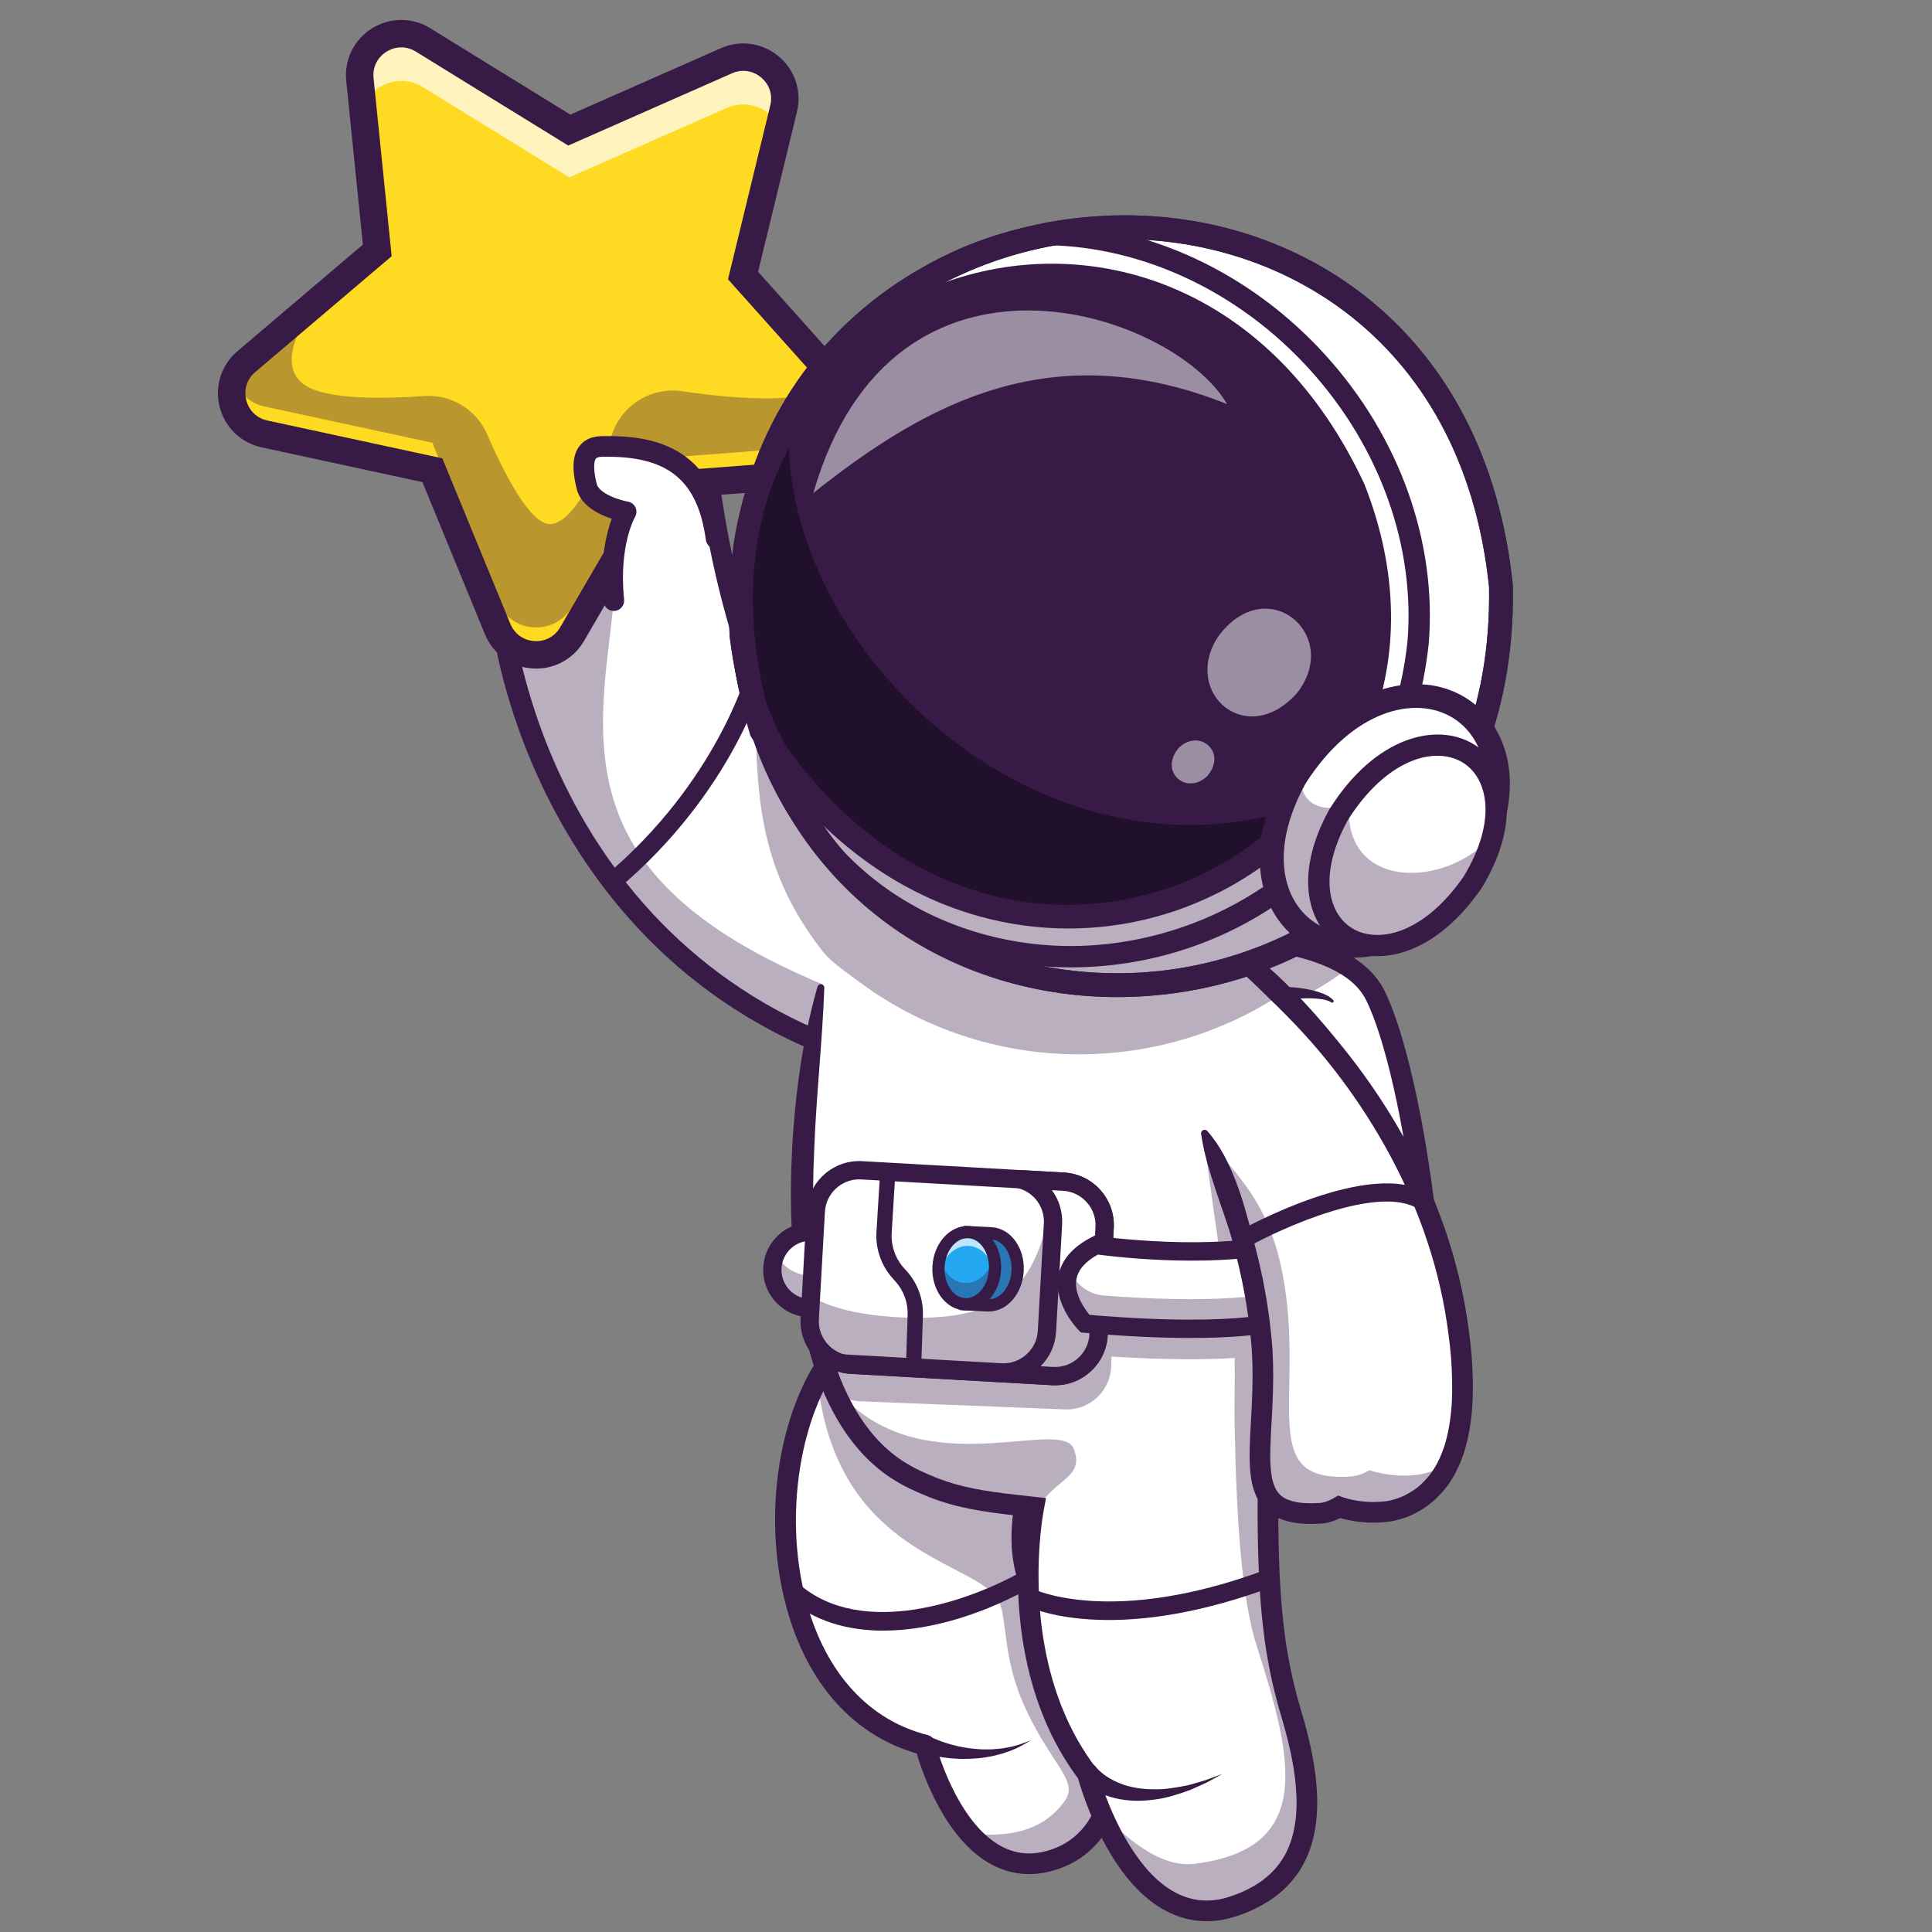 <?xml version="1.0" encoding="utf-8"?>
<!-- Generator: Adobe Illustrator 28.0.0, SVG Export Plug-In . SVG Version: 6.00 Build 0)  -->
<svg version="1.1" id="Layer_1" xmlns="http://www.w3.org/2000/svg" xmlns:xlink="http://www.w3.org/1999/xlink" x="0px" y="0px"
	 viewBox="0 0 4000 4000" style="enable-background:new 0 0 4000 4000;" xml:space="preserve">
<rect x="0" y="0" width="4000" height="4000" fill="#808080" stroke="none"/>
<style type="text/css">
	.st0{fill:#FFFFFF;}
	.st1{opacity:0.35;}
	.st2{fill:#371A45;}
	.st3{fill:#FFDA22;}
	.st4{opacity:0.7;}
	.st5{opacity:0.3;}
	.st6{fill:none;stroke:#FFFFFF;stroke-width:32.148;stroke-linecap:round;stroke-miterlimit:10;}
	.st7{fill:#22A7F0;}
	.st8{fill:#293856;}
	.st9{fill:#21102B;}
	.st10{opacity:0.5;}
</style>
<g>
	<g>
		<g>
			<path class="st0" d="M1753.94,2772.15c-194.46,193.03-185.88,753.32,161.27,840.72c0,0,78.01,309.36,275.65,234
				c96.56-36.82,130.87-150.17,104.68-242.04c-35.08-123.05-94.77-231.86-144.09-294.22c-60.92-77.01-48.73-262.75,77.94-429.33"/>
		</g>
		<g>
			<path class="st0" d="M2190.86,3846.89c-79.59,30.3-139.73-1.68-183.28-50.76c-64.56-72.84-92.38-183.28-92.38-183.28
				c-305.1-76.85-348.65-518.94-222.72-755.92c17.36-32.64,37.92-61.42,61.47-84.76l434.02,99.64l41.42,9.49
				c-7.16,9.39-13.91,18.83-20.35,28.32c-107.45,158.87-115.07,328.29-57.61,400.98c0.41,0.56,0.91,1.17,1.42,1.88
				c26.75,34.11,56.29,81.52,83.29,137.3c7.16,14.77,14.11,30.1,20.81,45.93c14.52,34.36,27.71,71.06,38.57,109.13
				C2321.71,3696.7,2287.4,3810.04,2190.86,3846.89z"/>
		</g>
		<g class="st1">
			<path class="st2" d="M2190.86,3846.89c-79.59,30.3-139.73-1.68-183.28-50.76c71.11,7.56,149.94,0.1,197.39-68.37
				c30.25-43.65-35.83-78.83-90.75-211.4c-41.82-100.8-26.55-184.65-54.16-213.79c-71.52-75.53-330.43-99.08-367.58-445.64
				c17.36-32.64,37.92-61.42,61.47-84.76l434.02,99.64c5.48,14.31,12.44,26.95,20.81,37.51c0.1,0.1,0.15,0.2,0.25,0.3
				c-107.45,158.87-115.07,328.29-57.61,400.98c0.41,0.56,0.91,1.17,1.42,1.88c12.89,17.97,55.43,93.95,104.1,183.23
				c14.52,34.36,27.71,71.06,38.57,109.13C2321.71,3696.7,2287.4,3810.04,2190.86,3846.89z"/>
		</g>
		<g>
			<path class="st2" d="M2130.59,3880.12c-26.22,0-51.49-6.28-75.61-18.82c-97.12-50.53-144.55-188.65-157.09-230.96
				c-130.85-37.71-226.2-144.15-269.23-301.12c-56.85-207.43-9.47-453.44,110.22-572.24c8.38-8.32,21.91-8.27,30.23,0.11
				c8.32,8.38,8.27,21.91-0.11,30.23c-107.79,107-151.32,340.07-99.1,530.6c40.09,146.25,129.06,243.63,250.53,274.22
				c7.63,1.92,13.59,7.87,15.51,15.5c0.42,1.64,43.04,165.98,138.85,215.76c33.49,17.4,68.96,18.54,108.45,3.49
				c86.59-33.02,114.64-135.86,91.73-216.2c-35.97-126.17-96.06-230.89-140.3-286.82c-67.34-85.13-56.7-278.8,77.69-455.53
				c7.15-9.39,20.56-11.22,29.96-4.08c9.4,7.15,11.22,20.56,4.08,29.96c-116.42,153.1-134.42,332.04-78.19,403.13
				c46.78,59.14,110.2,169.43,147.88,301.62c28.19,98.88-8.1,226.12-117.62,267.87C2175.26,3875.69,2152.59,3880.12,2130.59,3880.12
				z"/>
		</g>
		<g>
			<path class="st2" d="M1828.7,3376.05c-73.38,0-143.32-19.24-199.13-67.75c-7.9-6.86-8.73-18.83-1.87-26.73
				c6.87-7.89,18.82-8.73,26.73-1.87c130.62,113.53,353.68,35.76,464.9-28.1c9.08-5.21,20.65-2.07,25.86,7
				c5.21,9.07,2.08,20.65-7,25.86C2049.87,3335.17,1935.65,3376.05,1828.7,3376.05z"/>
		</g>
		<g>
			<g>
				<path class="st0" d="M2935.51,2957.23c-92.12,155.11-381.94,139.58-381.94,139.58l-88.93-732.11l-26.29-216.48l-1.42-11.72
					l-23.6-194.04c0,0,106.23-9.8,215.16,5.68c25.78,3.6,51.77,8.68,76.44,15.58c33.04,9.29,63.9,21.93,89.28,38.98
					c22.43,15.02,40.61,33.6,52.23,56.34C2932.82,2227.8,3011.24,2829.73,2935.51,2957.23z"/>
			</g>
			<g class="st1">
				<path class="st2" d="M2943.08,2454.06c28.85,210.21,34.94,431.57-7.56,503.17c-92.14,155.14-381.97,139.61-381.97,139.61
					l-22.3-254.95c0,0,289.83,15.52,381.96-139.61C2938.17,2660.24,2946.38,2566.66,2943.08,2454.06z"/>
			</g>
			<g>
				<path class="st2" d="M2577.31,3118.73c-14.03,0-22.94-0.43-24.89-0.53c-11.78-0.63-20.82-10.69-20.2-22.48
					c0.62-11.78,10.56-20.86,22.48-20.22c2.76,0.15,278.04,12.93,362.43-129.18c31.32-52.72,36.44-213.79,13.39-420.33
					c-21.85-195.67-63.28-379.39-103.1-457.17c-57.27-111.85-316.88-113.76-412.09-105.07c-11.78,1.12-22.16-7.58-23.24-19.34
					c-1.08-11.76,7.58-22.16,19.33-23.24c15.15-1.4,371.93-32.23,454.06,128.16c41.96,81.95,85.17,271.6,107.53,471.91
					c11.72,104.97,33.31,358.64-19.12,446.91C2871.7,3106.54,2652.05,3118.73,2577.31,3118.73z"/>
			</g>
			<g>
				<path class="st0" d="M2932.77,2545.11l-191.79,37.53c-17.12,3.35-29.84,17.8-30.9,35.21c-3.87,63.77-5.18,211.52,61.26,252.37
					c55.14,33.9,136.42,19.49,179.55-26.79c48.24-51.77,36.52-195.14,27.25-265.7C2975.26,2555.79,2954.49,2540.86,2932.77,2545.11z
					"/>
			</g>
			<g class="st1">
				<path class="st2" d="M2710.1,2617.87c-3.91,63.75-5.18,211.51,61.26,252.33c55.15,33.92,136.41,19.51,179.56-26.79
					c29.64-31.86,36.63-98.36,35.45-161.23c-5.03,32.08-15.72,58.91-30.78,77.48c-86.27,106.36-172.36,3.28-172.36,3.28
					s-9.41,28.63-19.3,31.37c-41.35,11.43-48.3-121.43-50.31-190.26C2711.62,2608.27,2710.38,2612.92,2710.1,2617.87z"/>
			</g>
			<g>
				<path class="st2" d="M2841.28,2910.22c-28.8,0-57.19-7.06-81.14-21.79c-73.73-45.33-76.39-189.79-71.4-271.87
					c1.64-27.1,21.44-49.67,48.13-54.9l191.79-37.53c16.13-3.17,33.02,0.53,46.35,10.12c13.33,9.58,22.19,24.41,24.33,40.69
					c13.02,99.1,17.89,228.65-32.81,283.06C2934.86,2891.99,2887.54,2910.21,2841.28,2910.22z M2940.2,2565.76
					c-1.1,0-2.21,0.11-3.32,0.32l-191.79,37.53c-7.58,1.49-13.21,7.87-13.67,15.53c-7.38,121.6,11.73,208.65,51.12,232.86
					c45.21,27.79,115.14,17.18,152.71-23.16c29.81-31.99,37.92-124.83,21.7-248.34c-0.62-4.69-3.06-8.79-6.9-11.55
					C2947.13,2566.85,2943.72,2565.76,2940.2,2565.76z M2932.77,2545.11h0.06H2932.77z"/>
			</g>
			<g>
				<path class="st2" d="M2788.1,2646.34c5.15,24.12,7.86,47.25,12.26,69.99c4.27,22.66,9.62,44.85,17.78,65.22
					c8.11,20.31,19.22,38.74,33.98,51.69c14.66,13.08,32.88,20.16,52.73,22.38l0.04,0c11.74,1.31,20.2,11.89,18.89,23.63
					c-1.31,11.74-11.89,20.2-23.63,18.89c-0.51-0.06-1.07-0.14-1.58-0.24c-13.34-2.51-26.66-6.66-39.11-12.96
					c-12.45-6.26-23.89-14.68-33.48-24.51c-19.34-19.79-31-44.07-38.64-67.91c-7.66-24.02-11.57-48.23-14.34-72.07
					c-2.84-23.78-4.01-47.64-7.14-69.88l-0.04-0.3c-0.88-6.19,3.44-11.92,9.63-12.79C2781.36,2636.66,2786.86,2640.6,2788.1,2646.34
					z"/>
			</g>
			<g>
				<path class="st2" d="M2756.23,2075.25c-5.53-3.62-12.65-5.31-19.73-6.48c-7.17-1.01-14.4-1.73-21.75-1.83
					c-14.65-0.3-29.38,0.45-43.99,2.14c-29.2,3.26-57.99,9.43-85.32,18.36c-27.22,9.08-53.14,21.05-75.08,36.47
					c-22.05,15.42-39.28,34.37-50.35,57.01l-0.28,0.57c-5.2,10.63-18.02,15.03-28.64,9.83c-9.61-4.7-14.12-15.63-11.06-25.54
					c5.24-17.02,14.34-32.88,25.64-46.35c11.24-13.57,24.65-24.8,38.82-34.01c28.41-18.67,59.99-28.67,91.21-35.27
					c31.38-6.31,63.11-8.31,94.52-6.53c15.71,1.06,31.38,2.94,46.79,6.67c7.7,1.74,15.35,4.14,22.79,7.14
					c7.38,3.06,14.88,6.9,20.71,13.47c1.12,1.26,1,3.19-0.26,4.3c-1.05,0.93-2.57,1.01-3.69,0.27L2756.23,2075.25z"/>
			</g>
		</g>
		<g class="st1">
			<path class="st2" d="M2794.21,2002.7c-101.97,76.29-223.53,127.81-355.86,145.52l-1.42-11.72l-23.6-194.04
				c0,0,106.23-9.8,215.16,5.68c25.78,3.6,51.77,8.68,76.44,15.58C2737.97,1973.01,2768.83,1985.64,2794.21,2002.7z"/>
		</g>
		<g>
			<path class="st0" d="M1811.86,1732.57l-8.07,76.34l-23.75,224.8l-7.21,68.37l-8.53,80.75c-27.71-9.49-54.56-19.9-80.5-31.16
				c-555.68-240.69-710.34-865.96-643.8-1179.89c32.84-154.91,53.35-180.54,170.03-191.61c186.12-17.61,230.08,27.31,260.38,234.65
				c9.69,66.19,22.08,131.16,37,193.33c1.83,7.82,3.76,15.58,5.68,23.3c3.4,13.5,6.95,26.9,10.66,40.1
				c11.83,42.84,24.97,84,39.29,122.93c60.6,164.96,142.57,290.28,241.35,334.89c0.56,0.25,1.12,0.51,1.67,0.71
				C1808,1730.95,1809.93,1731.76,1811.86,1732.57z"/>
		</g>
		<g class="st1">
			<path class="st2" d="M1811.86,1732.57l-8.07,76.34l-30.96,293.17l-8.53,80.75c-27.71-9.49-54.56-19.9-80.5-31.16
				c-505.89-219.12-679.38-756.99-656.23-1088.48c80.45,404.11,284.57-111.44,243.91,20.7c-15.14,49.21,4.62,114.15-3.55,187.66
				c-14.31,128.6-42.86,283.4,17.45,425.95c65.16,154,220.76,255.41,398.43,332.36c25.94,11.27,52.79,21.67,80.5,31.16l8.53-80.75
				l26.75-253.12C1803.64,1729.07,1807.75,1730.9,1811.86,1732.57z"/>
		</g>
		<g>
			<path class="st2" d="M1764.31,2204.23c-2.3,0-4.63-0.37-6.93-1.16c-355.9-121.91-541-378.96-633.6-573.12
				c-125.12-262.34-136.11-514.28-104.67-662.58c32.88-155.11,55.74-195.84,188.91-208.46c195.49-18.55,251.15,31.1,283.56,252.81
				c54.41,372.16,180.22,640.79,328.34,701.04c10.94,4.45,16.2,16.92,11.75,27.85c-4.45,10.94-16.93,16.19-27.85,11.75
				c-193.75-78.81-310.18-431.07-354.53-734.45c-29.3-200.4-64.77-232.76-237.22-216.43c-101.78,9.64-118.55,21.15-151.11,174.76
				c-62.96,297,84.37,971.98,710.3,1186.39c11.17,3.83,17.12,15.98,13.3,27.15C1781.49,2198.65,1773.19,2204.23,1764.31,2204.23z"/>
		</g>
		<g>
			<path class="st2" d="M1267.93,1844.51c-5.39,0-10.74-2.28-14.49-6.72c-6.75-7.99-5.74-19.95,2.26-26.7
				c226.16-190.89,289.7-415.9,290.31-418.15c2.76-10.08,13.16-16.03,23.25-13.29c10.09,2.75,16.05,13.14,13.3,23.23
				c-2.61,9.64-66.78,238.26-302.43,437.16C1276.58,1843.04,1272.24,1844.51,1267.93,1844.51z"/>
		</g>
		<g>
			<path class="st0" d="M2553.98,3946.78c-212.26,70.86-302.56-274.24-302.56-274.24c-175.77-231.5-111.06-552.18-111.06-552.18
				c-113.9-12.38-169.88-19.39-252.67-60.05c-65.88-32.38-120.14-90.75-159.17-177.85c-13.55-30.35-25.28-64.16-34.97-101.56
				c-38.93-149.78-45.53-357.18-9.75-629.23c4.57-34.82,9.85-70.7,15.84-107.66l1.52-3.4l22.28-50.3l80.35-181.4l4.21-9.49
				l550.66-77l117.15,229.67l56.24,110.19c0.86,19.74,2.39,39.24,4.42,58.52c2.49,23.5,5.74,46.65,9.54,69.59
				c25.18,151.41,75.02,292.97,89.23,449.15c3.91,42.94,5.13,86.95,2.39,132.58c-0.66,10.76-1.27,21.32-1.88,31.72
				c-6.6,116.13-9.85,212.57-10.56,293.73c-2.23,256.88,21.62,361.29,50,456.51C2734.47,3753.25,2714.87,3893.13,2553.98,3946.78z"
				/>
		</g>
		<g class="st1">
			<path class="st2" d="M2223.35,3000.22c24.02,65.02-48.57,58.32-86.74,143.49c2.08-15.02,3.76-23.35,3.76-23.35
				c-113.9-12.38-169.88-19.39-252.67-60.05c-69.94-34.36-126.84-98.11-166.23-194.35c14.82,17.16,29.93,33.27,46.39,47.31
				C1941.93,3061.66,2199.33,2935.2,2223.35,3000.22z"/>
		</g>
		<g class="st1">
			<path class="st2" d="M2553.98,3946.78c-143.79,48.02-231.6-94.86-273.27-192.01c45.48,43.19,116.79,113.54,193.23,103.95
				c248.15-31.22,202.98-216.83,128.11-450.42c-30.3-94.61-41.93-250.28-45.94-460.41c-0.81-40.4,1.12-87.05,0.15-136.33
				c-60.91,3.6-143.69,4.01-254.9-2.89l-0.86,21.47c-2.03,50.35-44.82,89.89-95.12,87.91l-424.94-16.8
				c-19.54-0.76-37.46-7.66-51.92-18.78c-13.55-30.35-25.28-64.16-34.97-101.56l0.86-21.77l7.11-179.12
				c1.93-50.35,44.77-89.89,95.12-87.86l424.88,16.75c6.24,0.25,12.33,1.12,18.17,2.59c41.32,10.15,71.41,48.42,69.69,92.53
				l-1.52,38.78c35.88,3.76,129.63,11.83,228.81,6.8c-1.62-6.34-3.45-12.69-5.43-19.03c-2.54-8.32-38.17-262.36-37.97-270.94
				l137.5,239.67c1.73,13.3,3.2,26.75,4.42,40.25h0.05c3.91,42.89,5.13,86.9,2.39,132.58c-0.66,10.76-1.27,21.32-1.88,31.72
				c-6.6,116.13-9.85,212.57-10.56,293.73c-2.23,256.88,21.62,361.29,50,456.51C2734.47,3753.25,2714.87,3893.13,2553.98,3946.78z"
				/>
		</g>
		<g>
			<path class="st2" d="M1706.65,2045.17c-4.16,113.34-16.89,224.57-20.97,336.32c-2.59,55.79-3.15,111.58-1.39,167.17
				c1.9,55.56,6.8,110.99,16.56,165.31c2.52,13.55,5.04,27.12,8.32,40.47c2.87,13.47,6.66,26.64,10.22,39.88
				c7.79,26.23,16.67,52.08,27.58,76.9c22.03,49.34,51.54,95.32,91.06,130.07c19.77,17.49,41.48,31.52,65.62,42.95
				c24.6,11.85,49.68,21.6,75.54,28.94c51.7,14.47,107.49,19.61,163.48,25.94l22.98,2.6l-4.33,22.88c-2,10.59-3.7,22.61-5.11,34.09
				c-1.43,11.62-2.57,23.32-3.46,35.04c-1.8,23.44-2.68,46.99-2.61,70.52c0.22,47.04,3.81,94.11,12.05,140.23
				c4.04,23.07,9.07,45.95,15.52,68.38c2.95,11.3,6.79,22.31,10.3,33.42c4.01,10.93,7.73,21.97,12.32,32.65
				c17.3,43.18,40.49,83.68,68.1,120.7l2.53,3.39l1.13,4.13c3.02,11.05,6.93,23.12,10.92,34.58c4.05,11.58,8.37,23.09,13.07,34.43
				c9.28,22.73,19.8,44.9,31.7,66.09c11.89,21.18,25.17,41.44,40.21,59.82c14.99,18.39,31.9,34.85,50.76,47.38
				c18.8,12.59,39.48,21.16,61.03,24.18c21.53,3.11,43.88,0.54,65.47-6.57c22.43-7.11,43.89-17.2,62.79-29.87
				c9.38-6.47,18.05-13.72,26.03-21.58c7.79-8.04,14.75-16.78,20.84-26.12c24.23-37.74,31.4-85.72,29.12-133.52
				c-2.06-48.06-12.58-96.58-26.04-144.22l-10.56-36.57c-3.31-12.47-6.84-24.85-9.74-37.47c-6.3-25.09-11.04-50.59-15.43-76.05
				c-8.07-51.05-12.8-102.3-15.31-153.39c-4.98-102.21-3.47-204.03,0.04-305.58c1.89-50.77,4.15-101.51,7.09-152.17l2.09-38.01
				l1.18-37.03c0.71-12.32-0.13-24.68-0.29-37.03l-0.44-18.52l-1.34-18.52c-6.43-98.9-29.81-196.69-54.72-294.81
				c-12.57-49.06-24.22-98.9-31.53-149.78c-1.92-12.68-3.4-25.47-4.61-38.3c-1.05-12.84-2.49-25.61-2.49-38.57
				c-0.27-12.92-0.84-25.76-0.11-38.7c0.79-12.94,1.54-25.82,3.11-38.66c0.48-3.96,4.09-6.77,8.04-6.29
				c3.01,0.37,5.36,2.54,6.1,5.29l0.1,0.37c3.3,12.42,5.78,24.8,8.3,37.12c1.05,6.17,2.46,12.31,3.91,18.44
				c1.42,6.13,2.59,12.27,3.89,18.39c1.37,6.11,2.39,12.24,3.78,18.35l4.13,18.3c1.36,6.1,2.5,12.22,3.76,18.32
				c1.25,6.11,2.81,12.19,4.19,18.28l33.11,147.03c21.75,98.67,47.18,198.63,53.7,302.26l1.39,19.36l0.48,19.44
				c0.18,12.97,1.02,25.92,0.3,38.9l-1.25,38.89l-2.08,37.83c-2.93,50.44-5.18,100.88-7.05,151.31
				c-3.49,100.82-4.95,201.73-0.07,301.86c2.45,50.05,7.08,99.79,14.82,148.78c4.22,24.42,8.73,48.75,14.77,72.78
				c2.76,12.06,6.19,24.03,9.37,36.03l10.51,36.4c14,49.69,25.3,100.85,27.64,154.11c1.23,26.56-0.12,53.7-5.39,80.69
				c-5.35,26.93-15.18,53.73-30.42,77.67c-7.71,11.88-16.59,23.01-26.45,33.14c-10.03,9.93-20.86,18.94-32.34,26.84
				c-23.14,15.53-48.06,27.07-73.84,35.28c-26.44,8.71-55.72,12.35-84.38,8.21c-28.68-3.96-55.83-15.45-79.01-31.03
				c-23.33-15.57-43-34.96-59.98-55.76c-17.03-20.82-31.57-43.1-44.46-66.05c-12.89-22.96-24.1-46.63-33.96-70.78
				c-4.99-12.05-9.57-24.25-13.88-36.57c-4.31-12.45-8.26-24.46-11.92-37.84l3.66,7.51c-30.03-40.2-55.06-84.09-73.64-130.4
				c-4.92-11.48-8.92-23.28-13.2-34.98c-3.76-11.86-7.84-23.64-10.99-35.66c-6.86-23.9-12.2-48.16-16.47-72.56
				c-8.71-48.79-12.47-98.21-12.7-147.52c-0.07-24.66,0.85-49.32,2.74-73.93c0.94-12.31,2.13-24.6,3.64-36.9
				c1.54-12.43,3.16-24.3,5.64-37.39l18.65,25.48c-28.08-3.06-56.27-6.11-84.73-10.12c-28.42-3.95-57.27-9.22-85.73-17.17
				c-28.45-8.05-56.12-18.86-82.35-31.5c-26.88-12.66-53.03-29.48-75.49-49.46c-45.49-40.05-78.06-91.47-101.91-144.87
				c-11.82-26.86-21.29-54.47-29.55-82.32c-7.92-27.93-14.36-56.15-19.64-84.5c-10.72-56.7-16.03-113.95-19.14-171.09
				c-3.03-57.17-2.36-114.34,0.39-171.26c1.44-28.47,3.75-56.85,6.56-85.16c1.55-14.14,2.78-28.31,4.63-42.41l5.72-42.25
				c8.62-56.17,19.96-111.9,35.76-166.61c1.1-3.81,5.08-6,8.89-4.9C1704.7,2038.92,1706.77,2041.96,1706.65,2045.17z"/>
		</g>
		<g>
			<path class="st3" d="M1717.84,978.77l-354.62,26.88l-178.86,307.39c-35.87,61.69-126.89,55.4-154.02-10.54L895.19,973.54
				l-347.67-75.17c-69.7-15.03-91.84-103.53-37.5-149.69l153.7-130.49c0-0.08,0.08-0.08,0.08-0.08l117.34-99.69l-35.95-353.8
				C737.9,93.69,815.2,45.24,875.91,82.66l302.73,186.71l325.45-143.56c65.2-28.76,135.15,29.74,118.32,99.03l-84,345.63
				l194.63,217.59l42.49,47.47C1823,888.73,1789.01,973.3,1717.84,978.77z"/>
		</g>
		<g class="st4">
			<path class="st0" d="M1504.09,223.69l-325.45,143.56L875.91,180.55c-47.88-29.5-106.14-5.56-125.02,40.69l-5.72-56.62
				C737.9,93.69,815.2,45.24,875.91,82.66l302.73,186.71l325.45-143.56c65.2-28.76,135.15,29.74,118.32,99.03l-8.58,35.3
				C1593.32,224.26,1547.64,204.49,1504.09,223.69z"/>
		</g>
		<g>
			<g class="st1">
				<path class="st2" d="M483.4,782.38c8.45,28.06,30.85,51.98,64.12,59.16l347.67,75.17l135.15,328.96
					c27.13,65.94,118.15,72.23,154.02,10.54l178.86-307.39l354.62-26.88c38.54-2.96,66.14-29.14,75.84-60.95
					c0.92,2.96,1.65,5.95,2.24,8.95c-2.8-14.34-9.38-28.38-20.39-40.72l-42.49-47.47c-33.33,59.53-205.09,45.33-320.72,28.21
					c-61.49-9.1-120.84,25.66-143.26,83.63c-32.84,84.87-83.43,191.46-130.45,191.46c-41.44,0-95.22-105.76-130.06-185.98
					c-22.27-51.29-74.53-83.07-130.32-79.13c-75.4,5.32-176.73,7.31-229.64-13.68c-80.65-32.03-37.67-122.07,15.12-194.39
					l-153.7,130.49c-15.81,13.44-25.11,30.46-28.68,48.21C481.89,787.82,482.56,785.08,483.4,782.38z"/>
			</g>
		</g>
		<g>
			<path class="st2" d="M1110.17,1384.25c-2.67,0-5.35-0.09-8.04-0.27c-43.79-3.01-81.35-30.09-98.04-70.69L874.58,998.14
				l-333.03-71.98c-42.9-9.27-76.18-41.48-86.85-84.05c-10.67-42.57,3.48-86.67,36.93-115.08l259.7-220.56l-34.46-338.98
				c-4.44-43.67,15.91-85.27,53.1-108.57c37.19-23.31,83.5-23.47,120.86-0.44l290.02,178.84L1492.59,99.8
				c40.15-17.71,86.01-11.22,119.67,16.95c33.66,28.17,48.13,72.16,37.76,114.81l-80.46,331.08l227.13,253.99
				c29.26,32.72,37.25,78.33,20.86,119.05c-16.39,40.71-53.76,68.07-97.52,71.39l-339.74,25.79l-171.37,294.49
				C1188.19,1362.94,1150.87,1384.25,1110.17,1384.25z M830.74,98.08c-10.52,0-21.03,3-30.6,8.99c-19.01,11.91-29,32.35-26.73,54.67
				l37.48,368.7l-282.47,239.9c-17.1,14.52-24.05,36.18-18.6,57.94c5.45,21.76,21.8,37.58,43.73,42.32l362.24,78.28l140.87,342.79
				c8.53,20.75,26.98,34.05,49.36,35.59c22.35,1.58,42.48-9.12,53.76-28.51l186.39-320.32l369.54-28.05
				c22.37-1.7,40.72-15.13,49.1-35.94c8.38-20.81,4.45-43.22-10.5-59.94l-247.04-276.25l87.52-360.12
				c5.3-21.8-1.81-43.41-19.01-57.81c-17.2-14.4-39.73-17.59-60.25-8.53l-339.07,149.59L861.01,106.86
				C851.52,101.01,841.13,98.08,830.74,98.08z"/>
		</g>
		<g>
			<path class="st0" d="M1482.66,1115.23c-20.98-153.22-108.74-193.48-236.65-190.87c-27.26,0.56-47.65,15.53-31.48,82.26
				c9.86,40.67,81.78,52.98,81.78,52.98s-37.84,62.41-25.48,183.94"/>
		</g>
		<g>
			<path class="st2" d="M1270.81,1264.92c-10.83,0-20.12-8.2-21.24-19.22c-8.49-83.51,5.7-141.15,16.94-171.69
				c-26.5-8.65-64.16-26.92-72.75-62.36c-10.12-41.75-8.21-69.79,6.01-88.26c10.11-13.13,25.52-20,45.8-20.41
				c106.56-2.11,232.3,19.65,258.26,209.35c1.6,11.69-6.58,22.48-18.28,24.08c-11.67,1.65-22.48-6.58-24.08-18.28
				c-17.14-125.22-79.51-175.3-215.03-172.4c-6.68,0.14-10.99,1.4-12.8,3.75c-1.95,2.54-7.62,13.81,1.66,52.1
				c4.9,20.21,46.43,33.83,64.61,36.94c6.97,1.19,12.91,5.76,15.84,12.19c2.94,6.44,2.5,13.91-1.17,19.96
				c-0.27,0.46-33.85,59-22.49,170.69c1.19,11.75-7.36,22.24-19.1,23.43C1272.26,1264.88,1271.53,1264.92,1270.81,1264.92z"/>
		</g>
		<g class="st5">
			<path class="st6" d="M2572.95,2625.9"/>
		</g>
		<g>
			<path class="st2" d="M2295.77,3354.06c-112.88,0-170.63-28.83-174.67-30.93c-9.29-4.82-12.91-16.26-8.09-25.54
				c4.81-9.27,16.2-12.89,25.47-8.12c1.98,1,163.21,79.29,483.17-39.85c9.8-3.65,20.71,1.34,24.36,11.14
				c3.65,9.8-1.34,20.71-11.14,24.36C2491.65,3338.46,2378.79,3354.06,2295.77,3354.06z"/>
		</g>
		<g class="st1">
			<path class="st2" d="M1513.11,1231.45c3.4,13.5,6.95,26.9,10.66,40.1c-7.92-21.42-14.41-42.58-16.34-63.4
				C1509.25,1215.97,1511.18,1223.74,1513.11,1231.45z"/>
		</g>
		<g>
			<path class="st2" d="M2268.07,3657.13c-0.1,0.06,0.93,1.27,1.53,2.05c0.62,0.86,1.62,1.79,2.41,2.7c1.58,1.87,3.61,3.6,5.48,5.4
				c1.81,1.87,4.06,3.41,6.11,5.13c2.04,1.75,4.25,3.33,6.56,4.79c8.89,6.39,19.09,11.14,29.56,15.47
				c21.19,8.29,44.77,11.74,68.63,11.88c24.01,0.71,48.15-3.73,72.26-8.66c11.81-3.39,23.78-6.61,35.64-10.29l35.01-13.05
				l-32.96,17.98c-11.32,5.38-22.89,10.36-34.46,15.55c-23.75,8.53-48.16,16.79-74.06,19.8c-25.68,3.53-52.63,3.66-79.23-2.49
				c-13.2-3.3-26.48-7.33-39-13.75c-3.19-1.46-6.33-3.07-9.36-4.95c-3.05-1.85-6.2-3.48-9.14-5.65c-2.98-2.1-5.99-4.05-8.89-6.52
				c-1.47-1.23-2.9-2.26-4.41-3.68c-1.56-1.48-2.77-2.43-4.86-4.76c-7.45-9.16-6.05-22.63,3.11-30.07
				C2247.17,3646.57,2260.63,3647.96,2268.07,3657.13z"/>
		</g>
		<g>
			<path class="st2" d="M1921.32,3593.38c3.06,1.7,7.4,3.76,11.35,5.47c4.05,1.81,8.22,3.45,12.43,5.05
				c4.19,1.66,8.51,2.98,12.78,4.5l13.05,3.89c17.57,4.78,35.7,7.83,54.05,9.08c9.21,0.85,18.4,0.57,27.7,0.48
				c4.62-0.21,9.22-0.76,13.87-1.13l6.97-0.64l6.88-1.21c18.63-2.51,36.48-8.79,54.26-15.79c-16.27,9.76-33.35,19.2-51.96,24.94
				l-6.91,2.43l-7.06,1.86c-4.73,1.18-9.46,2.55-14.25,3.58c-9.62,1.71-19.33,3.62-29.16,4.35c-19.63,1.92-39.59,1.89-59.44-0.1
				l-14.87-1.86c-4.93-0.86-9.91-1.54-14.84-2.59c-4.94-0.99-9.88-2.05-14.82-3.32c-5.06-1.29-9.65-2.53-15.35-4.5l-0.06-0.02
				c-9.88-3.42-15.12-14.21-11.7-24.09c3.42-9.88,14.21-15.12,24.09-11.7C1919.34,3592.4,1920.4,3592.88,1921.32,3593.38z"/>
		</g>
		<g>
			<g>
				
					<ellipse transform="matrix(0.862 -0.507 0.507 0.862 -1100.703 1212.592)" class="st0" cx="1678.23" cy="2629.24" rx="79.19" ry="79.19"/>
			</g>
			<g class="st1">
				<path class="st2" d="M1599.05,2629.48c0.14,43.74,35.68,79.12,79.41,78.98c43.74-0.14,79.12-35.74,78.98-79.48
					c-0.04-12.08-2.78-23.59-7.72-33.83c-12.63,26.78-39.88,45.43-71.47,45.53c-31.59,0.1-58.96-18.38-71.69-45.09
					C1601.68,2605.87,1599.01,2617.39,1599.05,2629.48z"/>
			</g>
			<g>
				<path class="st2" d="M1678.23,2727.38c-53.97,0-97.96-43.82-98.13-97.83l0,0c-0.08-26.21,10.05-50.89,28.53-69.48
					c18.48-18.59,43.09-28.88,69.31-28.96c0.1,0,0.22,0,0.32,0c26.09,0,50.64,10.12,69.16,28.53c18.59,18.48,28.88,43.09,28.96,69.3
					c0.08,26.21-10.05,50.89-28.53,69.48c-18.48,18.59-43.09,28.88-69.3,28.96C1678.43,2727.38,1678.33,2727.38,1678.23,2727.38z
					 M1617.98,2629.43c0.1,33.22,27.18,60.15,60.44,60.06c16.09-0.05,31.2-6.37,42.55-17.78c11.34-11.41,17.57-26.56,17.51-42.66
					c-0.05-16.09-6.36-31.2-17.78-42.55c-11.37-11.3-26.44-17.51-42.46-17.51c-0.06,0-0.13,0-0.2,0
					c-16.09,0.05-31.21,6.36-42.55,17.78C1624.15,2598.18,1617.93,2613.33,1617.98,2629.43L1617.98,2629.43z"/>
			</g>
			<g>
				<path class="st0" d="M1761.4,2825.44l418,23.55c49.47,2.8,92.27-35.4,95.07-84.94l12.52-222.44
					c2.44-43.37-26.56-81.54-67.06-92.24c-5.73-1.56-11.71-2.48-17.88-2.84l-417.93-23.55c-49.54-2.8-92.33,35.4-95.07,84.94
					l-9.96,176.17l-2.62,46.26C1673.65,2779.9,1711.92,2822.63,1761.4,2825.44z"/>
			</g>
			<g>
				<path class="st0" d="M2742.18,2641.63c-1.86,61.59-62.82,85.28-62.82,85.28s-84.3,44.06-432.75,13.62
					c0,0-98.82-100.52,23.12-162.71c0,0,242.73,35.07,404.05-9.4C2702.87,2560.4,2743.84,2586.61,2742.18,2641.63z"/>
			</g>
			<g>
				<path class="st0" d="M1761.4,2825.44l418,23.55c49.47,2.8,92.27-35.4,95.07-84.94l12.52-222.44
					c2.44-43.37-26.56-81.54-67.06-92.24c-5.73-1.56-11.71-2.48-17.88-2.84l-417.93-23.55c-49.54-2.8-92.33,35.4-95.07,84.94
					l-9.96,176.17l-2.62,46.26C1673.65,2779.9,1711.92,2822.63,1761.4,2825.44z"/>
			</g>
			<g class="st1">
				<path class="st2" d="M1761.4,2825.44l418,23.55c49.47,2.8,92.27-35.4,95.07-84.94l12.52-222.44
					c2.44-43.37-26.56-81.54-67.06-92.24c-24.62,14.43-40.26,23.66-40.26,23.66c-30.41,177.4-86.27,263.57-308.19,254.7
					c-95.79-3.85-155.38-21.86-192.39-43.64l-2.62,46.26C1673.65,2779.9,1711.92,2822.63,1761.4,2825.44z"/>
			</g>
			<g>
				<path class="st2" d="M2184.53,2868.1c-2.07,0-4.14-0.06-6.23-0.18l-417.96-23.56c-29-1.63-55.68-14.53-75.14-36.31
					c-19.46-21.78-29.27-49.75-27.64-78.74l12.54-222.47c3.39-60.06,55.01-106.19,115.06-102.78l417.96,23.56
					c28.99,1.63,55.68,14.53,75.14,36.31c19.46,21.79,29.28,49.75,27.64,78.74l-12.54,222.47c-1.63,29-14.53,55.68-36.31,75.14
					C2236.82,2858.35,2211.28,2868.1,2184.53,2868.1z M1778.97,2441.77c-37.45,0-68.91,29.36-71.05,67.2l-12.54,222.47
					c-1.06,18.89,5.35,37.13,18.07,51.37c12.72,14.24,30.12,22.66,49.01,23.73l417.96,23.56c18.9,1.05,37.14-5.35,51.37-18.07
					c14.24-12.72,22.66-30.12,23.73-49.02l12.54-222.47c1.06-18.89-5.35-37.13-18.07-51.37c-12.72-14.24-30.12-22.66-49.01-23.73
					l-417.96-23.56C1781.67,2441.81,1780.31,2441.77,1778.97,2441.77z"/>
			</g>
			<g>
				<path class="st0" d="M1744.71,2822.85c5.35,1.43,10.89,2.29,16.68,2.59l418,23.55c36.25,2.03,68.92-17.9,84.87-48.28
					c5.82-11.03,9.43-23.44,10.14-36.66l5.61-98.82l1.85-32.6l5.13-91.01c2.8-49.53-35.47-92.27-84.94-95.07l-90.32-5.07
					c41.19,10.19,70.82,48.68,68.38,92.48l-6.74,120.16l-5.78,102.34c-2.8,49.47-45.6,87.74-95.07,84.94L1744.71,2822.85z"/>
			</g>
			<g class="st1">
				<path class="st2" d="M1744.71,2822.85c5.35,1.43,10.89,2.29,16.68,2.59l418,23.55c49.47,2.8,92.27-35.4,95.01-84.94l7.46-131.42
					c-11.82,22.63-32.32,50.07-62.71,51.36c-16.67,0.74-32.32-12.11-45.78-29.87l-5.78,102.34c-2.8,49.47-45.6,87.74-95.07,84.94
					L1744.71,2822.85z"/>
			</g>
			<g>
				<path class="st2" d="M2184.59,2868.1c-2.08,0-4.17-0.06-6.27-0.18l-417.99-23.57c-6.81-0.35-13.71-1.4-20.4-3.14l5.83-37.25
					l327.84,18.51c18.89,1.08,37.1-5.34,51.34-18.06c14.24-12.72,22.66-30.13,23.71-49.01l12.54-222.47
					c1.92-34.1-20.78-64.84-53.99-73.09l5.63-37.3l90.28,5.07c60.1,3.42,106.2,55.05,102.78,115.08l-12.54,222.45
					c-1.62,28.99-14.51,55.68-36.3,75.15C2236.83,2858.35,2211.3,2868.1,2184.59,2868.1z M2154.46,2828.63l26,1.47
					c18.84,1.06,37.1-5.34,51.34-18.06c14.24-12.72,22.67-30.13,23.72-49.02V2763l12.54-222.46c1.08-18.89-5.34-37.13-18.06-51.37
					c-12.72-14.24-30.13-22.67-49.03-23.75l-23.16-1.3c14.71,19.9,22.69,44.76,21.21,70.92l-12.54,222.46
					C2184.97,2784.54,2173.66,2809.58,2154.46,2828.63z"/>
			</g>
			<g>
				<g>
					<path class="st7" d="M1989.99,2625.1c-0.42,8.23,7.79,75.24,7.79,75.24s21.04,1.06,46.88,2.37
						c32.28,1.63,60.14-30.47,62.23-71.7c2.09-41.23-22.39-75.98-54.67-77.61c-21.79-1.1-46.88-2.37-46.88-2.37
						S1990.66,2611.69,1989.99,2625.1z"/>
				</g>
				<g class="st1">
					<path class="st2" d="M1989.99,2625.1c-0.42,8.23,7.79,75.24,7.79,75.24s21.04,1.06,46.88,2.37
						c32.28,1.63,60.14-30.47,62.23-71.7c2.09-41.23-22.39-75.98-54.67-77.61c-21.79-1.1-46.88-2.37-46.88-2.37
						S1990.66,2611.69,1989.99,2625.1z"/>
				</g>
				<g>
					<path class="st2" d="M2046.98,2715.4c-0.99,0-1.97-0.02-2.96-0.07l-57.49-2.91l-1.29-10.54c-1.95-15.97-8.3-68.76-7.87-77.41
						l0,0c0.72-14.17,14.16-70.07,15.68-76.4l2.46-10.17l57.33,2.9c19.57,0.99,37.3,11.4,49.91,29.3
						c11.94,16.96,17.89,38.82,16.74,61.57C2117.12,2678.55,2084.89,2715.4,2046.98,2715.4z M2009.03,2688.26l36.26,1.83
						c25.34,1.31,47.24-25.52,48.97-59.72c0.87-17.13-3.45-33.38-12.16-45.74c-8.04-11.42-18.89-18.03-30.54-18.62l-36.39-1.84
						c-5.41,23.04-12.18,53.79-12.58,61.53C2002.48,2630.33,2005.59,2659.43,2009.03,2688.26z"/>
				</g>
				<g>
					
						<ellipse transform="matrix(0.051 -0.999 0.999 0.051 -721.936 4491.968)" class="st7" cx="2001.55" cy="2625.68" rx="74.75" ry="58.52"/>
				</g>
				<g class="st1">
					<path class="st2" d="M1997.8,2700.32c32.24,1.64,60.1-30.46,62.2-71.68c0.46-9.47-0.42-18.62-2.54-27.05
						c-7.67,32.75-32.15,56.14-59.8,54.75c-24.88-1.26-45.12-22.19-52.13-50.56c-1.28,5.41-2.11,11.08-2.4,16.93
						C1941.02,2663.97,1965.51,2698.68,1997.8,2700.32z"/>
				</g>
				<g class="st4">
					<path class="st0" d="M1944.12,2642.17c5.33-36.77,31.41-64.13,61.29-62.62c27.02,1.34,48.62,25.97,53.68,58.19
						c0.44-2.95,0.74-6.03,0.91-9.11c2.1-41.22-22.38-75.97-54.67-77.61c-32.29-1.64-60.14,30.46-62.2,71.68
						C1942.79,2629.41,1943.12,2635.93,1944.12,2642.17z"/>
				</g>
				<g>
					<path class="st2" d="M2000.19,2713.02c-1.01,0-2.03-0.02-3.05-0.08c-19.57-0.99-37.3-11.4-49.91-29.3
						c-11.94-16.96-17.89-38.82-16.74-61.56c2.44-48.12,36.24-85.7,75.48-83.67c19.57,0.99,37.3,11.4,49.91,29.3
						c11.94,16.96,17.89,38.82,16.74,61.56c-1.15,22.75-9.27,43.9-22.87,59.56C2036.14,2704.51,2018.65,2713.02,2000.19,2713.02z
						 M2002.95,2563.6c-24.53,0-45.54,26.34-47.24,59.76c-0.87,17.13,3.45,33.38,12.16,45.74c8.04,11.42,18.89,18.03,30.54,18.62
						c11.72,0.65,23.11-4.89,32.26-15.44c9.91-11.42,15.85-27.15,16.71-44.28c0.87-17.13-3.45-33.38-12.16-45.74
						c-8.04-11.42-18.89-18.03-30.54-18.62C2004.11,2563.61,2003.53,2563.6,2002.95,2563.6z"/>
				</g>
			</g>
			<g>
				<path class="st2" d="M1891.44,2846.94c-0.18,0-0.35,0-0.52-0.01c-8.71-0.28-15.55-7.58-15.26-16.29l3.53-107.96
					c0.84-25.9-8.24-50.77-25.59-70.01l-5.48-6.08c-23.46-26.03-35.68-61.01-33.52-95.98l7.75-125.43
					c0.54-8.7,7.93-15.38,16.73-14.78c8.7,0.54,15.32,8.03,14.78,16.73l-7.75,125.42c-1.64,26.56,7.64,53.13,25.46,72.9l5.48,6.08
					c22.84,25.34,34.81,58.07,33.7,92.18l-3.53,107.96C1906.93,2840.21,1899.91,2846.94,1891.44,2846.94z"/>
			</g>
			<g>
				<path class="st0" d="M2742.18,2641.63c-1.86,61.59-62.82,85.28-62.82,85.28s-84.3,44.06-432.75,13.62
					c0,0-98.82-100.52,23.12-162.71c0,0,242.73,35.07,404.05-9.4C2702.87,2560.4,2743.84,2586.61,2742.18,2641.63z"/>
			</g>
			<g class="st1">
				<path class="st2" d="M2742.16,2641.63c-1.82,61.58-62.78,85.29-62.78,85.29s-84.32,44.06-432.76,13.6
					c0,0-55.92-56.9-31.7-111.54c0.11,0.29,0.22,0.58,0.32,0.87c11.33,29.83,39.39,50.11,71.21,52.51
					c314.94,23.74,392.73-16.91,392.73-16.91s42.66-16.59,57.67-58.03C2740.56,2617.14,2742.56,2628.55,2742.16,2641.63z"/>
			</g>
			<g>
				<path class="st2" d="M2464.66,2770.11c-58.26,0-130.5-2.92-219.69-10.71l-6.96-0.61l-4.9-4.98
					c-2.1-2.14-51.4-53.05-42.05-110.61c5.47-33.66,29.04-61.33,70.06-82.25l5.36-2.73l5.96,0.86
					c2.39,0.34,240.76,33.97,396.31-8.91c19.43-5.36,41.56-0.3,59.17,13.54c22.08,17.35,34.18,45.96,33.2,78.5
					c-2.11,70.14-66.06,98.73-74.15,102.07C2678.29,2748.29,2623.78,2770.11,2464.66,2770.11z M2255.8,2722.31
					c327.55,27.89,414.2-11.91,415.05-12.32l1.65-0.73c1.94-0.77,49.3-20.26,50.74-68.19l0,0c0.84-27.92-11.37-41.79-18.73-47.57
					c-8.07-6.35-17.92-8.95-25.7-6.81c-150.77,41.57-365.68,16.04-405.61,10.74c-26.48,14.6-41.52,32.02-44.75,51.86
					C2223.54,2679.53,2246.04,2710.53,2255.8,2722.31z"/>
			</g>
		</g>
		<g>
			<path class="st0" d="M2923.18,3112.55c-15.23,8.12-33.75,14.57-50.96,16.8c-55.63,7.21-99.64-9.49-99.64-9.49
				s-19.03,11.88-38.02,13.15c-60.2,4.06-92.63-8.93-109.38-35.43c-35.99-56.7-0.41-175.62-13.55-322.76
				c-20.4-227.69-118.42-430.06-118.42-430.06l-5.79-131.05l-3.25-72.63l-8.38-188.97l-1.88-42.69c0,0,79.59,51.47,178.56,149.28
				c13.86,13.7,28.07,28.32,42.48,43.8c136.33,146.43,291.7,372.76,326.72,667.35C3046.52,2978.55,2997.03,3073.11,2923.18,3112.55z
				"/>
		</g>
		<g class="st1">
			<path class="st2" d="M3000.23,3027.98c-18.73,41.16-45.68,67.81-77.05,84.56c-15.23,8.12-33.75,14.57-50.96,16.8
				c-55.63,7.21-99.64-9.49-99.64-9.49s-19.03,11.88-38.02,13.15c-60.2,4.06-92.63-8.93-109.38-35.43
				c-35.99-56.7-0.41-175.62-13.55-322.76c-17.16-191.2-88.98-364.53-111.56-415.19c76.49,88.62,144.39,151.18,164.69,341.07
				c15.71,146.89-12.62,264.1,23.36,320.8c16.75,26.49,49.18,39.49,109.38,35.43c18.98-1.27,38.02-13.15,38.02-13.15
				s44.01,16.7,99.64,9.49c17.21-2.23,35.73-8.68,50.96-16.8C2990.94,3033.87,2995.66,3031.08,3000.23,3027.98z"/>
		</g>
		<g>
			<path class="st2" d="M2477.82,1903.44c63.41,26.24,115.6,69.25,165.11,114.18c49.01,45.7,93.34,96.13,135.27,148.29
				c42.17,52.01,80.62,107.12,114.51,165.03c33.94,57.86,63.39,118.48,87.22,181.35c23.85,62.85,42.05,127.94,53.81,194.23
				c5.74,33.16,10.21,66.54,13.12,100.11c2.41,33.69,3.46,67.64,1.53,101.88c-2.17,34.21-7.43,68.81-18.58,102.61
				c-3.25,8.34-6.09,16.79-9.91,24.97c-4,8.12-7.65,16.38-12.7,24.08c-9.11,15.81-21.1,30.29-34.63,43.03
				c-27.42,25.37-61.63,42.79-99.78,47.57c-18.02,2.08-36.15,2.33-54.02,0.47c-8.95-0.85-17.83-2.19-26.66-4.02
				c-4.42-0.9-8.82-1.95-13.24-3.1c-4.58-1.27-8.49-2.35-13.9-4.3l18.93-1.86c-3.23,1.96-5.41,3.1-8.11,4.48
				c-2.59,1.3-5.19,2.52-7.87,3.66c-5.35,2.27-10.94,4.26-16.97,5.79c-3.02,0.76-6.16,1.39-9.42,1.86
				c-1.63,0.24-3.35,0.37-5.03,0.54l-4.01,0.2c-5.2,0.2-10.37,0.49-15.6,0.58c-20.9,0.15-43.03-1.42-65.58-10.23
				c-5.63-1.93-11.1-5.2-16.54-8.21c-5.19-3.69-10.53-7.27-14.96-12.03c-9.21-9.01-16.31-20.13-20.64-31.23
				c-4.57-11.11-7.32-22.28-8.89-33.03c-1.81-10.85-2.37-21.29-2.87-31.67c-1.08-41.18,2.59-79.94,4.22-118.55
				c1.9-38.53,2.45-76.67,0.11-114.49c-1.13-18.82-3.61-37.84-5.63-56.79c-1.14-9.47-2.77-18.91-4.13-28.36
				c-1.37-9.46-2.82-18.9-4.71-28.3c-6.5-37.71-15.57-75.04-25.54-112.09c-9.94-37.11-24.09-72.92-35.82-109.46
				c-11.98-36.5-23.45-73.14-29.12-112.79l-0.04-0.28c-0.58-4.04,2.23-7.79,6.27-8.36c2.55-0.36,5,0.65,6.6,2.43
				c27.27,30.99,44.53,66.9,58.87,103.73c14.5,36.84,24.22,75.3,34.55,113.44c10.13,38.22,19.59,76.69,26.3,115.8
				c1.95,9.72,3.47,19.52,4.89,29.35c1.42,9.83,3.1,19.61,4.29,29.47c2.12,19.79,4.67,39.43,5.89,59.53
				c2.47,39.99,1.86,79.9-0.08,119.2c-1.71,39.23-5.23,78.25-4.2,115.04c0.76,18.11,2.69,36.03,8.52,49.79
				c2.71,7.06,6.54,12.62,11.21,17.22c2.14,2.5,5.09,4.21,7.72,6.28c3.16,1.56,5.97,3.53,9.63,4.69
				c13.82,5.54,31.34,7.43,49.26,7.16l13.59-0.51l3.29-0.15l2.24-0.24c1.56-0.23,3.2-0.55,4.9-0.98c3.42-0.86,7.04-2.13,10.65-3.66
				c1.81-0.76,3.61-1.61,5.38-2.5c1.65-0.82,3.76-1.99,4.7-2.56l8.99-5.43l9.94,3.57c2.34,0.84,6.36,2.05,9.74,2.96
				c3.56,0.93,7.18,1.79,10.84,2.54c7.32,1.52,14.76,2.65,22.23,3.35c14.94,1.57,29.98,1.31,44.71-0.37
				c13.59-1.49,27.55-6.01,40.47-12.14c12.59-6.59,25.11-14.27,35.33-24.32c10.41-9.85,19.79-20.98,27.11-33.78
				c4.08-6.08,7.03-12.99,10.36-19.63c3.17-6.75,5.54-14,8.34-20.99c9.54-28.91,14.44-60.04,16.42-91.6
				c1.78-31.65,0.81-63.73-1.48-95.83c-2.8-32.15-7.09-64.19-12.59-96.01c-11.29-63.61-28.76-126.12-51.71-186.59
				c-22.93-60.49-51.31-118.93-84.11-174.85c-32.75-55.94-69.94-109.37-110.93-159.77c-20.45-25.23-42.11-49.49-64.46-73.06
				c-22.51-23.43-45.67-46.19-69.02-68.75c-23.26-22.68-47.24-44.57-71.06-66.76c-23.69-22.3-47.4-44.95-70.28-68.84l-0.26-0.27
				c-2.77-2.89-2.67-7.47,0.22-10.24C2472.18,1902.86,2475.26,1902.39,2477.82,1903.44z"/>
		</g>
		<g>
			<path class="st2" d="M2572.91,2584.93c-6.63,0-13.06-3.49-16.54-9.68c-5.12-9.12-1.87-20.67,7.25-25.79
				c11.22-6.29,276.06-153.3,393.85-77.99c8.81,5.64,11.39,17.35,5.75,26.16c-5.64,8.81-17.34,11.4-26.16,5.75
				c-81.97-52.4-283.96,39.34-354.89,79.11C2579.24,2584.15,2576.05,2584.93,2572.91,2584.93z"/>
		</g>
		<g class="st1">
			<path class="st2" d="M2652.49,2058.68c-33.75,21.98-69.33,41.42-106.49,58.01c-3.15,1.42-6.34,2.79-9.54,4.11
				c-16.09,6.95-32.43,13.35-49.03,19.19c-1.07,0.36-2.18,0.76-3.25,1.07c-78.37,27.1-162.47,41.77-249.98,41.77
				c-170.03,0-327.13-55.38-454.17-149.12c-2.44-1.73-4.82-3.5-7.21-5.33c-16.55-12.49-33.96-24.36-49.39-38.07
				c-8.12-7.16-15.68-14.87-22.28-23.4c-136.89-176.53-136.89-336.82-136.89-552.69c0-6.6-0.41-13.2-1.22-19.74
				c60.6,164.96,142.57,290.28,241.35,334.89l-0.61,5.84l2.28-5.13c1.93,0.86,3.86,1.67,5.79,2.49l-8.07,76.34l4.21-9.49l550.66-77
				l117.15,229.67l-1.88-42.69C2473.93,1909.41,2553.52,1960.88,2652.49,2058.68z"/>
		</g>
		<g>
			<g>
				<path class="st0" d="M1535.19,1315.19c132.53,1045.64,1590.9,913.45,1572.38-101.43
					C2997.3,140.19,1489.96,278.24,1535.19,1315.19z"/>
			</g>
			<g>
				<path class="st0" d="M1535.19,1315.19c132.53,1045.64,1590.9,913.45,1572.38-101.43
					C2997.3,140.19,1489.96,278.24,1535.19,1315.19z"/>
			</g>
			<g>
				<path class="st0" d="M1535.19,1315.19c132.53,1045.64,1590.9,913.45,1572.38-101.43
					C2997.3,140.19,1489.96,278.24,1535.19,1315.19z"/>
			</g>
			<g>
				<path class="st2" d="M2313.16,2057.26c-179.09,0-349.75-56.3-486.14-161.39c-171.07-131.82-278.02-331.85-309.28-578.46
					l-0.12-1.44c-10.76-246.69,64.42-460.64,217.41-618.72C1871.55,556.19,2060,470.23,2265.69,455.2
					c205.28-15.04,402.64,42.91,555.76,163.08c172.65,135.51,277.64,340.8,303.62,593.68l0.09,1.48
					c4.41,241.79-73.65,451.05-225.74,605.17c-136.03,137.84-322.16,221.79-524.12,236.39
					C2354.5,2056.51,2333.77,2057.26,2313.16,2057.26z M1552.72,1313.7c66.73,524,459.8,732.25,820.04,706.23
					c351.89-25.43,726.3-288.24,717.24-805.11c-55.33-535.01-464.72-750.62-821.74-724.55
					C1907.64,516.63,1530.02,785.52,1552.72,1313.7z"/>
			</g>
			<g class="st1">
				<path class="st2" d="M1535.2,1315.17c98.74,905.14,1315.73,977.73,1549.01,134.29c-159.93,236.36-253.3,207.94-446.03,279.8
					c-603.63,248.35-1119.47-352.33-975.57-908.09C1564.91,969.25,1522.1,1143.73,1535.2,1315.17z"/>
			</g>
			<g>
				<path class="st8" d="M2313.16,2064.34c-180.65,0-352.83-56.81-490.46-162.86c-172.6-133-280.48-334.66-311.98-583.18l-0.17-2.03
					c-10.85-248.68,65.02-464.44,219.4-623.95c137.72-142.3,327.8-229.02,535.23-244.18c207.01-15.1,406.13,43.31,560.64,164.58
					c174.2,136.72,280.11,343.69,306.29,598.53l0.12,2.07c4.45,243.74-74.32,454.77-227.78,610.28
					c-137.23,139.07-324.97,223.76-528.64,238.48C2354.84,2063.58,2333.94,2064.34,2313.16,2064.34z M1559.79,1313.1
					c66.28,519.13,455.67,725.55,812.46,699.77c348.6-25.2,719.51-285.54,710.68-797.62c-54.96-530.09-460.38-743.74-814.16-717.91
					C1911.54,523.45,1537.48,789.89,1559.79,1313.1z"/>
			</g>
			<g>
				<path class="st2" d="M2313.16,2064.34c-180.65,0-352.83-56.81-490.46-162.86c-172.6-133-280.48-334.66-311.98-583.18l-0.17-2.03
					c-10.85-248.68,65.02-464.44,219.4-623.95c137.72-142.3,327.8-229.02,535.23-244.18c207.01-15.1,406.13,43.31,560.64,164.58
					c174.2,136.72,280.11,343.69,306.29,598.53l0.12,2.07c4.45,243.74-74.32,454.77-227.78,610.28
					c-137.23,139.07-324.97,223.76-528.64,238.48C2354.84,2063.58,2333.94,2064.34,2313.16,2064.34z M1559.79,1313.1
					c66.28,519.13,455.67,725.55,812.46,699.77c348.6-25.2,719.51-285.54,710.68-797.62c-54.96-530.09-460.38-743.74-814.16-717.91
					C1911.54,523.45,1537.48,789.89,1559.79,1313.1z"/>
			</g>
			<g>
				<path class="st2" d="M1576.23,1512.87c499.49,779.01,1522.63,253.79,1226.15-500.23
					C2418.98,188.26,1308.14,610.5,1576.23,1512.87z"/>
			</g>
			<g>
				<path class="st9" d="M1633.07,927.63c-380.09,745.03,656.24,1346.36,1115.53,722.24
					C2203.59,1879.01,1650.76,1389.95,1633.07,927.63z"/>
			</g>
			<g>
				<path class="st2" d="M2216.66,2002.84c-1.12,0-2.2,0-3.31-0.01c-171.88-0.74-333.91-60.71-456.26-168.85
					c-137.76-121.76-222.1-300.39-243.89-516.57l-0.02-0.17c-17.2-184.6,39.7-382.5,156.11-542.95
					c123.26-169.91,298.67-280.25,493.91-310.68l1.86-0.29l1.88,0.03c213.28,3.25,423.8,102.46,577.58,272.21
					c153.25,169.16,231.03,387.1,213.41,597.95c-22.31,203.72-112.52,375.85-260.93,498.33
					C2563.33,1942.17,2392.84,2002.84,2216.66,2002.84z M1557.19,1313.08c47.89,474.6,383.49,644.37,656.35,645.55
					c0.98,0,1.96,0.01,2.94,0.01c312.84,0,652.15-215.69,697.46-629.37c16.55-198.13-57.12-403.92-202.17-564.03
					c-145.14-160.2-343.18-254.04-543.62-257.66C1763.72,571.74,1525.77,975.48,1557.19,1313.08z"/>
			</g>
			<g>
				<path class="st2" d="M2212.17,1922.34c-61.26,0-122.74-8.18-182.96-24.72c-187.04-51.35-350.85-179.79-473.74-371.45l-1.89-2.94
					l-0.99-3.35c-64.68-217.69-54.98-424.07,28.05-596.83c74.36-154.74,203.61-273.4,363.93-334.12
					c156.68-59.34,327.35-57.15,480.56,6.16c170.29,70.38,308.48,211.16,399.62,407.13l0.59,1.38
					c69.54,176.85,72.81,353.29,9.44,510.25c-57.37,142.11-167.15,260.33-309.09,332.86
					C2427.59,1896.85,2320.26,1922.34,2212.17,1922.34z M1598.89,1502.49c255.65,396.01,638.13,436.35,904.34,300.3
					c241.63-123.47,420.74-412.62,276.47-780.43c-190.69-409.24-548.01-489.43-817.66-387.28
					C1684.94,740.03,1465.62,1048.81,1598.89,1502.49z"/>
			</g>
			<g>
				<path class="st0" d="M3045.22,1801.66c-210.91,306.01-535.35,120.38-363.45-192.05
					C2891.05,1280.78,3237.88,1479.16,3045.22,1801.66z"/>
			</g>
			<g class="st1">
				<path class="st2" d="M2715.94,1936.7c-97.66-54.93-110.28-213.34-24.28-343c-8.38,176.14,262.03,11.88,306.53-51.44
					C3223.87,1734.27,2893.15,2041.44,2715.94,1936.7z"/>
			</g>
			<g>
				<path class="st2" d="M2802.78,1982.61c-38.53,0-73.8-10.25-102.8-28.15c-87.71-54.17-134.04-185.48-39.82-356.73l0.8-1.35
					c114.64-180.13,274.5-212.77,373.15-151.93c89.13,54.97,137.25,194.16,32.28,369.87l-0.87,1.35
					C2982.95,1935.47,2885.39,1982.61,2802.78,1982.61z M2703,1622.19c-78.12,142.52-44.84,248.46,22.9,290.29
					c71.85,44.38,195.84,24.38,298.55-124.16c87.3-146.68,52.84-259.29-16.24-301.9C2930.24,1438.32,2800.44,1469.59,2703,1622.19z
					 M3045.22,1801.66h0.06H3045.22z"/>
			</g>
			<g>
				<path class="st0" d="M3049.13,1826.43c-171.17,247.8-416.58,112.85-277.58-139.88
					C2941.79,1416.3,3208.32,1563.25,3049.13,1826.43z"/>
			</g>
			<g>
				<path class="st2" d="M2851.4,1979.73c-28.55,0-54.44-7.44-75.7-20.58c-66.61-41.17-99.7-144.72-23.51-283.25l0.66-1.13
					c94.72-150.37,222.26-180.89,299.29-133.33c68.45,42.26,102.64,153.04,15.91,296.42l-0.73,1.12
					C2997.57,1939.97,2917.4,1979.73,2851.4,1979.73z M2790.6,1697.78c-61.81,112.8-40.4,193.65,8.34,223.78
					c53.09,32.83,148.21,13.28,231.63-107.14c70.73-117.33,48.77-204.23-1.65-235.36C2970.5,1542.99,2869.93,1572.22,2790.6,1697.78
					z M3049.13,1826.43h0.06H3049.13z"/>
			</g>
			<g class="st10">
				<path class="st0" d="M2685,1435.35c-103.8,115.74-237.18-0.2-164.31-115.38C2620.8,1179.91,2780.2,1314.02,2685,1435.35z"/>
			</g>
			<g class="st10">
				<path class="st0" d="M2499.98,1606.26c-42.26,41.97-101.56-7.61-59.88-57.47C2482.36,1506.83,2541.67,1556.41,2499.98,1606.26z"
					/>
			</g>
			<g class="st10">
				<path class="st0" d="M1683.84,1020.87c164.67-570.76,744.81-376.05,856.78-184.22
					C2178.32,692.02,1918.86,833.87,1683.84,1020.87z"/>
			</g>
			<g class="st1">
				<path class="st2" d="M2728.75,1740.83c13.39-40.19,37.86-76.86,68.51-106.39c-39.54,204.39,181.44,212.27,286.43,102.55
					C2994.73,2024.61,2661.71,2018.58,2728.75,1740.83z"/>
			</g>
			<g>
				<path class="st2" d="M2820.16,1427.22c-21.15,0-33.26-8.98-40-17.57c-22.56-28.76-2.61-76.22,4.04-90.08
					c5.9-12.28,20.62-17.47,32.9-11.57c12.27,5.89,17.45,20.59,11.59,32.86l0,0c-6.1,12.84-10.41,29.77-9.68,37.03
					c1.87,0.11,5.07-0.02,10.16-1.09c13.36-2.78,26.41,5.73,29.21,19.06c2.81,13.33-5.73,26.41-19.06,29.21
					C2832.23,1426.57,2825.87,1427.22,2820.16,1427.22z"/>
			</g>
		</g>
	</g>
</g>
</svg>
